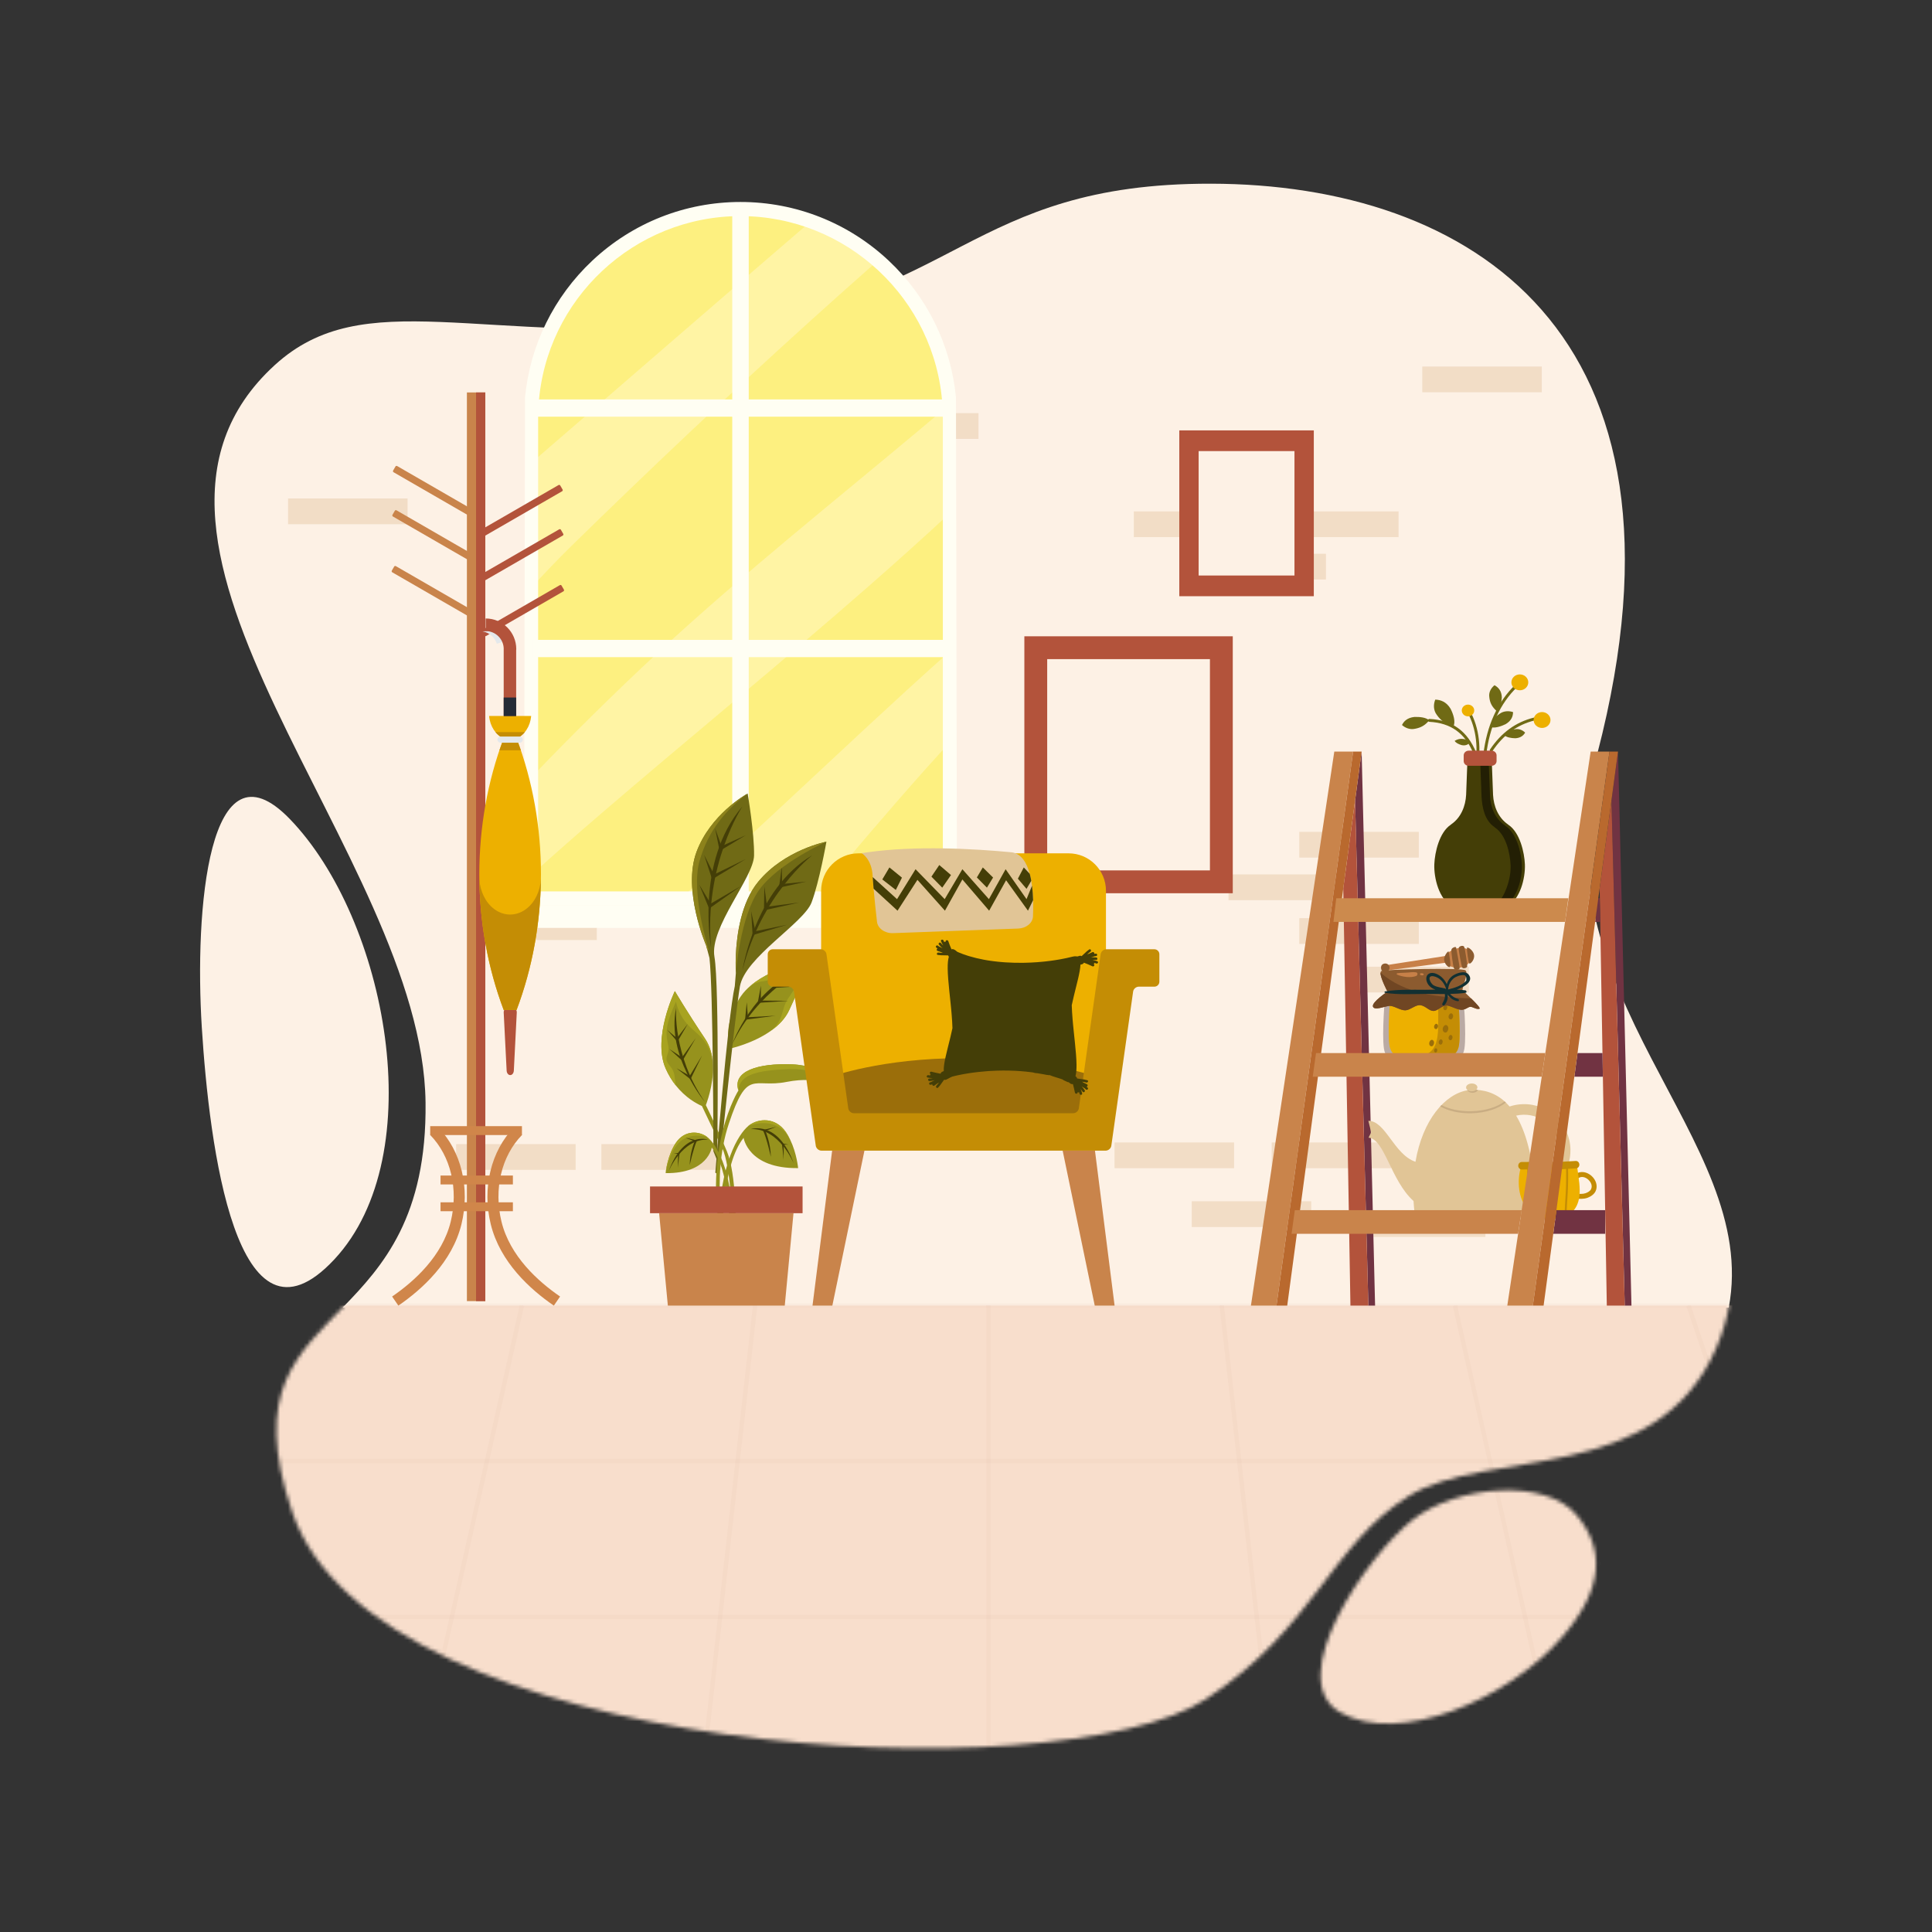 <svg width="500" height="500" viewBox="0 0 500 500" fill="none" xmlns="http://www.w3.org/2000/svg">
<rect x="0" y="0" width="500" height="500" fill="#333333" stroke="none"/>
<g clip-path="url(#clip0_75_1203)">
<path d="M447.396 338.418H88.659C99.141 327.664 110.488 314.84 110.132 285.309C109.357 221.146 20.474 140.758 71.102 94.49C94.261 73.325 124.156 89.401 185.647 83.975C247.137 78.549 250.415 47.427 313.405 47.54C379.83 47.66 441.891 85.408 413.414 194.937C396.918 258.381 455.786 294.27 447.396 338.418Z" fill="#FDF1E5"/>
<path d="M74.956 211.912C100.013 237.749 111.819 298.838 86.494 325.964C61.169 353.09 54.14 296.342 52.229 265.935C50.317 235.527 53.914 190.214 74.956 211.912Z" fill="#FDF1E5"/>
<path opacity="0.41" d="M154.446 236.627H123.522V243.288H154.446V236.627Z" fill="#E0BF99"/>
<path opacity="0.41" d="M348.86 226.303H317.936V232.964H348.86V226.303Z" fill="#E0BF99"/>
<path opacity="0.41" d="M367.177 237.626H336.253V244.287H367.177V237.626Z" fill="#E0BF99"/>
<path opacity="0.41" d="M367.177 215.284H336.253V221.945H367.177V215.284Z" fill="#E0BF99"/>
<path opacity="0.41" d="M361.943 132.344H331.019V139.005H361.943V132.344Z" fill="#E0BF99"/>
<path opacity="0.41" d="M324.359 132.344H293.435V139.005H324.359V132.344Z" fill="#E0BF99"/>
<path opacity="0.41" d="M399.013 94.856H368.089V101.516H399.013V94.856Z" fill="#E0BF99"/>
<path opacity="0.41" d="M343.151 143.318H312.227V149.979H343.151V143.318Z" fill="#E0BF99"/>
<path opacity="0.41" d="M253.234 106.924H222.31V113.585H253.234V106.924Z" fill="#E0BF99"/>
<path opacity="0.41" d="M213.271 106.924H182.347V113.585H213.271V106.924Z" fill="#E0BF99"/>
<path opacity="0.41" d="M175.924 106.924H145V113.585H175.924V106.924Z" fill="#E0BF99"/>
<path opacity="0.41" d="M195.192 119.253H164.268V125.914H195.192V119.253Z" fill="#E0BF99"/>
<path opacity="0.41" d="M105.476 129.009H74.552V135.67H105.476V129.009Z" fill="#E0BF99"/>
<path opacity="0.41" d="M208.844 192.188H177.92V198.849H208.844V192.188Z" fill="#E0BF99"/>
<path opacity="0.41" d="M169.908 212.006H138.984V218.667H169.908V212.006Z" fill="#E0BF99"/>
<path opacity="0.41" d="M148.975 296.097H118.051V302.758H148.975V296.097Z" fill="#E0BF99"/>
<path opacity="0.41" d="M186.559 296.097H155.635V302.758H186.559V296.097Z" fill="#E0BF99"/>
<path opacity="0.41" d="M360.04 295.668H329.116V302.329H360.04V295.668Z" fill="#E0BF99"/>
<path opacity="0.41" d="M319.372 295.668H288.448V302.329H319.372V295.668Z" fill="#E0BF99"/>
<path opacity="0.41" d="M339.345 310.893H308.421V317.554H339.345V310.893Z" fill="#E0BF99"/>
<mask id="mask0_75_1203" style="mask-type:luminance" maskUnits="userSpaceOnUse" x="71" y="337" width="377" height="116">
<path d="M346.854 443.17C331.827 434.555 353.844 402.537 365.531 393.367C377.218 384.197 400.039 382.599 407.944 391.999C415.624 401.131 414.83 411.431 404.318 423.627C390.179 440.032 361.882 451.785 346.854 443.17ZM89.756 337.288C77.045 350.469 64.959 359.891 75.631 391.326C97.342 455.279 274.022 464.632 312.087 439.73C340.157 421.367 344.389 399.711 364.622 387.153C384.855 374.596 428.694 384.677 444.152 348.888C445.854 344.946 446.97 341.088 447.596 337.288H89.756Z" fill="white"/>
</mask>
<g mask="url(#mask0_75_1203)">
<path d="M481.908 337.854H29.744V471.16H481.908V337.854Z" fill="#F8DECC"/>
<path opacity="0.14" d="M437.507 337.668L436.436 338.029L481.399 471.344L482.47 470.983L437.507 337.668Z" fill="#E0BEA4"/>
<path opacity="0.14" d="M377.095 337.746L375.992 337.994L405.984 471.296L407.086 471.048L377.095 337.746Z" fill="#E0BEA4"/>
<path opacity="0.14" d="M316.74 337.782L315.617 337.908L330.602 471.21L331.725 471.084L316.74 337.782Z" fill="#E0BEA4"/>
<path opacity="0.14" d="M256.391 337.854H255.261V471.16H256.391V337.854Z" fill="#E0BEA4"/>
<path opacity="0.14" d="M194.868 337.782L179.883 471.084L181.006 471.21L195.99 337.908L194.868 337.782Z" fill="#E0BEA4"/>
<path opacity="0.14" d="M134.517 337.729L104.539 471.031L105.643 471.279L135.621 337.977L134.517 337.729Z" fill="#E0BEA4"/>
<path opacity="0.14" d="M74.157 337.659L29.194 470.96L30.265 471.321L75.228 338.02L74.157 337.659Z" fill="#E0BEA4"/>
<path opacity="0.14" d="M481.908 337.288H29.744V338.418H481.908V337.288Z" fill="#E0BEA4"/>
<path opacity="0.14" d="M481.908 377.597H29.744V378.727H481.908V377.597Z" fill="#E0BEA4"/>
<path opacity="0.14" d="M481.908 417.906H29.744V419.036H481.908V417.906Z" fill="#E0BEA4"/>
</g>
<path d="M245.716 104.653C243.842 76.419 220.347 54.098 191.639 54.098C162.931 54.098 139.436 76.419 137.562 104.653H137.441V232.527H245.838V104.653H245.716Z" fill="#FFF4A4"/>
<path d="M150.397 108.648C164.913 96.093 179.415 83.522 193.944 70.983C199.254 66.4 204.568 61.821 209.888 57.249C204.185 55.21 198.041 54.098 191.638 54.098C162.93 54.098 139.435 76.419 137.561 104.653H137.44V119.845C141.761 116.115 146.08 112.383 150.397 108.648Z" fill="#FDF080"/>
<path d="M224.441 188.056C231.517 181.495 238.632 174.969 245.837 168.548V132.787C238.893 139.232 231.837 145.559 224.71 151.801C201.935 171.747 178.464 190.878 155.506 210.611C149.423 215.839 143.405 221.139 137.44 226.496V232.527H176.189C192.544 218 208.402 202.928 224.441 188.056Z" fill="#FDF080"/>
<path d="M239.767 198.772C229.89 209.836 220.303 221.153 210.788 232.528H245.837V192.051C243.8 194.279 241.778 196.52 239.767 198.772Z" fill="#FDF080"/>
<path d="M145.475 192.972C156.22 182.094 167.233 171.462 178.638 161.277C190.038 151.097 201.749 141.273 213.515 131.521C224.286 122.593 235.112 113.713 245.781 104.653H245.715C244.73 89.818 237.775 76.617 227.232 67.428C226.397 68.163 225.563 68.898 224.73 69.634C203.715 88.201 183.14 107.265 162.927 126.701C157.894 131.541 152.882 136.402 147.892 141.285C144.315 144.785 140.871 148.439 137.439 152.097V201.266C140.092 198.476 142.769 195.711 145.475 192.972Z" fill="#FDF080"/>
<path d="M247.664 234.354H135.613L135.878 102.826C137.188 89.317 143.329 76.812 153.287 67.457C163.71 57.664 177.331 52.272 191.64 52.272C205.949 52.272 219.569 57.664 229.993 67.457C239.951 76.811 246.092 89.317 247.402 102.826L247.664 234.354ZM139.267 230.699H244.01V106.48H244.006L243.893 104.774C242.075 77.382 219.122 55.925 191.639 55.925C164.156 55.925 141.204 77.382 139.385 104.774L139.268 106.48V230.699H139.267Z" fill="#FFFEF3"/>
<path d="M193.77 54.099H189.507V234.355H193.77V54.099Z" fill="#FFFEF3"/>
<path d="M245.317 103.371H137.44V107.838H245.317V103.371Z" fill="#FFFEF3"/>
<path d="M245.577 165.601H137.7V170.068H245.577V165.601Z" fill="#FFFEF3"/>
<path d="M253.639 234.354H129.639V240.138H253.639V234.354Z" fill="#FFFEF3"/>
<path d="M125.595 101.564H120.834V336.726H125.595V101.564Z" fill="#C9844B"/>
<path d="M125.595 101.564H123.205V336.726H125.595V101.564Z" fill="#B3533B"/>
<path d="M103.096 337.894L101.481 335.538C107.197 331.62 114.469 325.076 116.649 316.149C118.697 307.761 116.658 299.168 111.327 293.724L113.368 291.725C119.384 297.868 121.705 307.486 119.425 316.826C117.03 326.63 109.223 333.694 103.096 337.894Z" fill="#D0864A"/>
<path d="M143.334 337.894C137.207 333.694 129.4 326.63 127.006 316.826C124.726 307.486 127.046 297.868 133.062 291.725L135.103 293.724C129.772 299.168 127.733 307.76 129.781 316.149C131.961 325.076 139.233 331.62 144.949 335.538L143.334 337.894Z" fill="#D0864A"/>
<path d="M132.737 304.229H114.011V306.53H132.737V304.229Z" fill="#D0864A"/>
<path d="M135.078 291.447H111.333V293.748H135.078V291.447Z" fill="#D0864A"/>
<path d="M132.737 311.159H114.011V313.46H132.737V311.159Z" fill="#D0864A"/>
<path d="M122.012 133.851L101.855 122.213C101.703 122.125 101.651 121.932 101.739 121.78L102.348 120.726C102.436 120.574 102.629 120.522 102.781 120.61L122.938 132.248L122.012 133.851Z" fill="#C9844B"/>
<path d="M121.843 145.308L101.686 133.67C101.534 133.582 101.482 133.389 101.57 133.237L102.179 132.183C102.267 132.031 102.46 131.979 102.612 132.067L122.769 143.705L121.843 145.308Z" fill="#C9844B"/>
<path d="M121.673 159.751L101.516 148.113C101.364 148.025 101.312 147.832 101.4 147.68L102.009 146.626C102.097 146.474 102.29 146.422 102.442 146.51L122.599 158.148L121.673 159.751Z" fill="#C9844B"/>
<path d="M125.326 138.77L145.483 127.132C145.635 127.044 145.687 126.851 145.599 126.699L144.99 125.645C144.902 125.493 144.709 125.441 144.557 125.529L124.4 137.167L125.326 138.77Z" fill="#B3533B"/>
<path d="M125.495 150.228L145.652 138.59C145.804 138.502 145.856 138.309 145.768 138.157L145.159 137.103C145.071 136.951 144.878 136.899 144.726 136.987L124.569 148.625L125.495 150.228Z" fill="#B3533B"/>
<path d="M125.665 164.67L145.822 153.032C145.974 152.944 146.026 152.751 145.938 152.599L145.329 151.545C145.241 151.393 145.048 151.341 144.896 151.429L124.739 163.067L125.665 164.67Z" fill="#B3533B"/>
<path fill-rule="evenodd" clip-rule="evenodd" d="M131.287 260.873H132.811C133.324 260.873 133.774 261.394 133.742 262.028L132.98 277.078C132.948 277.712 132.561 278.233 132.049 278.233C131.537 278.233 131.15 277.713 131.118 277.078L130.356 262.028C130.323 261.393 130.775 260.873 131.287 260.873Z" fill="#B3533B"/>
<path fill-rule="evenodd" clip-rule="evenodd" d="M124.883 163.406C126.492 163.367 128.09 162.984 129.562 162.257C129.612 162.305 129.662 162.353 129.711 162.402C130.546 163.235 131.196 164.255 131.595 165.393C130.624 165.91 129.612 166.313 128.576 166.6C128.347 165.877 127.945 165.229 127.42 164.705C126.746 164.034 125.867 163.567 124.883 163.406Z" fill="#E4E8EB"/>
<path fill-rule="evenodd" clip-rule="evenodd" d="M133.609 167.973C133.609 168.07 133.601 168.164 133.584 168.256V223.285C133.584 224.173 132.858 224.899 131.97 224.899C131.082 224.899 130.356 224.172 130.356 223.285V167.976C130.356 167.931 130.358 167.887 130.362 167.842C130.326 166.609 129.809 165.495 128.992 164.681C128.149 163.839 126.982 163.319 125.69 163.319V160.061C127.871 160.061 129.848 160.946 131.283 162.377C132.715 163.808 133.603 165.786 133.609 167.973Z" fill="#B3533B"/>
<path fill-rule="evenodd" clip-rule="evenodd" d="M130.355 261.388C121.946 239.105 121.946 213.347 130.355 191.064C128.292 190.225 126.816 187.968 126.58 185.293H132.024H137.468C137.232 187.968 135.756 190.226 133.693 191.064C142.102 213.347 142.102 239.105 133.693 261.388H130.355Z" fill="#EDB000"/>
<path fill-rule="evenodd" clip-rule="evenodd" d="M130.355 261.388C126.299 250.641 124.2 239.087 124.057 227.503C124.244 230.683 125.661 233.59 127.9 235.262C130.436 237.156 133.609 237.156 136.145 235.262C138.404 233.574 139.827 230.63 139.993 227.417C139.858 239.029 137.759 250.615 133.693 261.388H130.355ZM140 226.228L139.999 226.307L139.996 226.226L140 226.228Z" fill="#C48D05"/>
<path fill-rule="evenodd" clip-rule="evenodd" d="M129.252 194.176C129.602 193.141 129.97 192.112 130.355 191.091C129.531 190.756 128.801 190.194 128.206 189.47H135.843C135.247 190.194 134.517 190.756 133.693 191.091C134.079 192.112 134.446 193.141 134.796 194.176H129.252Z" fill="#C48D05"/>
<path fill-rule="evenodd" clip-rule="evenodd" d="M129.528 190.619H134.52C134.958 190.619 135.316 190.978 135.316 191.414C135.316 191.85 134.957 192.209 134.52 192.209H129.528C129.092 192.209 128.733 191.851 128.733 191.414C128.733 190.976 129.091 190.619 129.528 190.619Z" fill="#E4E8EB"/>
<path d="M133.584 180.517H130.355V185.319H133.584V180.517Z" fill="#242B36"/>
<path d="M210.598 248.274C210.514 248.443 207.623 253.928 204.28 261.335C203.317 263.481 201.643 265.215 199.743 266.605C194.984 270.102 188.801 271.403 188.801 271.403C188.801 271.403 186.805 265.005 191.76 257.797C192.459 256.78 193.337 255.859 194.332 255.026C194.332 255.026 194.336 255.026 194.336 255.022C200.308 250.021 210.414 248.301 210.598 248.274Z" fill="#96921D"/>
<path d="M210.598 248.274C210.514 248.443 207.623 253.928 204.28 261.335C203.317 263.481 201.643 265.215 199.743 266.605C200.63 265.803 201.374 264.882 201.877 263.795C202.506 262.432 202.702 260.92 203.328 259.562C204.099 257.873 205.508 256.48 206.168 254.753C206.767 253.172 206.774 251.26 208.087 250.132C205.853 250.535 203.547 250.969 201.681 252.197C201.067 252.6 200.51 253.084 199.835 253.387C198.956 253.775 197.962 253.825 197.014 254.016C196.066 254.208 195.16 254.557 194.327 255.029C200.308 250.021 210.414 248.301 210.598 248.274Z" fill="#A8A320"/>
<path d="M208.434 250.471C208.434 250.471 195.929 256.558 189.516 270.226C189.515 270.229 194.651 255.403 208.434 250.471Z" fill="#443E07"/>
<path d="M201.383 251.813L200.109 255.682L206.3 255.263L200.907 255.075L201.383 251.813Z" fill="#443E07"/>
<path d="M196.923 255.068L196.098 259.547L204.073 259.009L196.896 258.94L196.923 255.068Z" fill="#443E07"/>
<path d="M193.258 259.387L192.824 263.908L200.73 262.868L193.568 263.255L193.258 259.387Z" fill="#443E07"/>
<path d="M190.402 316.946H189.726C189.726 316.946 189.027 301.402 186.959 297.26C185.42 294.17 182.868 288.785 181.662 286.237C180.296 285.638 177.402 284.091 174.869 280.883C173.917 279.678 173.019 278.239 172.267 276.527C168.79 268.586 174.65 256.496 174.65 256.496C174.65 256.496 177.824 261.908 182.464 268.816C183.508 270.374 184.084 272.132 184.349 273.917C185.094 278.999 183.313 284.33 182.676 286.003C183.793 288.302 186.295 293.53 188.138 298.005C190.586 303.938 190.402 316.946 190.402 316.946Z" fill="#96921D"/>
<path d="M184.349 273.917C183.831 272.082 183.09 270.328 181.839 268.866C180.803 267.657 179.471 266.709 178.354 265.573C176.627 263.811 175.429 261.589 174.946 259.232C173.526 262.349 172.079 265.672 172.643 269.019C172.82 270.067 173.188 271.122 172.965 272.162C172.823 272.83 172.435 273.463 172.485 274.142C172.55 275.09 173.414 275.785 173.924 276.606C174.715 277.873 174.646 279.423 174.872 280.885C173.92 279.68 173.022 278.241 172.27 276.529C168.793 268.588 174.653 256.498 174.653 256.498C174.653 256.498 177.827 261.91 182.467 268.818C183.513 270.37 184.085 272.128 184.349 273.917Z" fill="#A8A320"/>
<path d="M174.984 260.813C174.984 260.813 174.005 273.014 182.426 285.174C182.426 285.174 172.397 273.26 174.984 260.813Z" fill="#443E07"/>
<path d="M172.662 266.521L175.314 269.583L177.993 264.997L175.192 268.681L172.662 266.521Z" fill="#443E07"/>
<path d="M173.23 271.476L176.616 274.565L180.07 268.658L176.497 273.663L173.23 271.476Z" fill="#443E07"/>
<path d="M175.088 276.474L178.7 279.31L181.697 273.169L178.512 278.42L175.088 276.474Z" fill="#443E07"/>
<path d="M195.15 221.415C195.043 227.095 183.578 240.064 184.895 247.606C186.215 255.148 185.609 300.361 185.609 300.361L184.63 297.939C184.63 297.939 184.576 256.088 183.609 247.925L183.037 245.772L182.734 244.647C182.734 244.647 176.566 230.381 180.258 220.475C183.831 210.872 192.901 205.691 193.465 205.376C193.473 205.372 193.484 205.368 193.492 205.361C193.496 205.356 195.257 215.735 195.15 221.415Z" fill="#706A15"/>
<path d="M192.16 208.674C192.16 208.674 182.093 223.75 184.031 245.309C184.031 245.309 179.866 222.951 192.16 208.674Z" fill="#443E07"/>
<path d="M185.075 214.427L186.238 220.226L192.974 216.169L186.737 218.979L185.075 214.427Z" fill="#443E07"/>
<path d="M182.215 221.224L184.299 227.569L192.974 222.341L184.795 226.321L182.215 221.224Z" fill="#443E07"/>
<path d="M180.972 228.97L183.524 235.145L191.78 229.296L183.927 233.863L180.972 228.97Z" fill="#443E07"/>
<path d="M181.045 222.793C178.692 230.98 183.409 245.837 183.409 245.837L183.041 245.764L182.738 244.639C182.738 244.639 176.57 230.373 180.262 220.467C183.835 210.864 192.905 205.683 193.469 205.368C188.107 209.406 183.39 214.618 181.045 222.793Z" fill="#8D821B"/>
<path d="M213.88 217.826C213.88 217.826 212.049 228.189 210.034 233.543C208.023 238.897 192.778 247.763 191.484 255.305C190.194 262.851 185.976 303.995 185.976 303.995L185.124 303.492C185.124 303.492 188.333 263.246 190.163 255.216L190.439 251.846C190.439 251.846 190.316 249.973 190.439 247.183C190.669 241.979 191.786 233.585 196.238 228.184C203.076 219.899 213.88 217.826 213.88 217.826Z" fill="#706A15"/>
<path d="M210.199 221.346C210.199 221.346 196.942 231.594 192.164 251.076C192.164 251.076 195.25 230.235 210.199 221.346Z" fill="#443E07"/>
<path d="M202.327 224.301L201.598 229.732L208.66 228.159L202.404 228.78L202.327 224.301Z" fill="#443E07"/>
<path d="M197.81 229.418L197.714 235.597L206.81 233.57L198.52 234.649L197.81 229.418Z" fill="#443E07"/>
<path d="M194.405 235.843L194.77 242.01L203.69 239.32L195.503 241.005L194.405 235.843Z" fill="#443E07"/>
<path d="M213.88 217.826C213.88 217.826 201.433 223.387 196.478 230.288C191.519 237.193 190.437 251.851 190.437 251.851V247.188C190.667 241.984 191.784 233.59 196.236 228.189C203.076 219.899 213.88 217.826 213.88 217.826Z" fill="#8D821B"/>
<path d="M206.553 302.304C193.607 302.477 192.448 294.474 192.448 294.474C187.013 301.21 187.013 318.082 187.013 318.082H185.915C186.264 301.129 191.096 293.572 193.614 291.438C193.614 291.438 193.614 291.438 193.618 291.434C193.699 291.369 193.775 291.304 193.848 291.25C196.293 289.408 200.691 289.062 203.374 292.981C203.792 293.591 204.161 294.244 204.479 294.9C204.483 294.908 204.487 294.915 204.491 294.927C206.207 298.47 206.553 302.304 206.553 302.304Z" fill="#96921D"/>
<path d="M194.321 292.213C194.321 292.213 201.329 289.757 205.463 301.194C205.463 301.194 201.744 291.906 194.321 292.213Z" fill="#443E07"/>
<path d="M197.433 292.439L200.906 291.621L198.089 292.696C198.089 292.696 199.436 295.717 199.498 299.417C199.502 299.413 198.424 294.527 197.433 292.439Z" fill="#443E07"/>
<path d="M204.039 296.224L202.346 295.886C202.346 295.886 202.764 299.022 202.764 300.177C202.764 300.177 202.929 297.352 202.718 296.208L204.039 296.224Z" fill="#443E07"/>
<path d="M204.484 294.897C200.991 288.307 193.841 291.339 193.622 291.431C193.703 291.366 193.779 291.301 193.852 291.247C196.297 289.405 200.695 289.059 203.378 292.978C203.793 293.588 204.162 294.237 204.484 294.897Z" fill="#A8A320"/>
<path d="M189.727 316.951H188.798C188.798 316.951 188.798 302.673 184.2 296.977C184.2 296.977 183.217 303.747 172.267 303.602C172.267 303.602 172.267 303.59 172.271 303.564C172.317 303.115 172.801 298.847 174.954 295.707C177.222 292.399 180.945 292.686 183.014 294.249C185.079 295.806 189.419 302.139 189.727 316.951Z" fill="#96921D"/>
<path d="M183.24 294.93C183.24 294.93 176.819 292.681 173.034 303.159C173.034 303.159 176.443 294.65 183.24 294.93Z" fill="#443E07"/>
<path d="M180.388 295.139L177.206 294.391L179.785 295.374C179.785 295.374 178.553 298.141 178.495 301.53C178.495 301.53 179.483 297.054 180.388 295.139Z" fill="#443E07"/>
<path d="M174.34 298.604L175.891 298.293C175.891 298.293 175.507 301.164 175.507 302.227C175.507 302.227 175.357 299.64 175.549 298.592L174.34 298.604Z" fill="#443E07"/>
<path d="M183.014 294.247C183.014 294.247 178.969 292.973 176.086 295.375C173.346 297.663 172.359 303.059 172.271 303.562C172.317 303.113 172.801 298.845 174.954 295.705C177.226 292.397 180.949 292.685 183.014 294.247Z" fill="#A8A320"/>
<path d="M218.482 281.601C218.482 281.597 218.478 281.597 218.47 281.593C218.113 281.409 212.057 278.311 203.586 279.996C194.858 281.727 193.453 276.288 188.614 290.827C183.774 305.373 187.885 321.129 187.885 321.129L186.799 321.302C181.729 296.999 191.105 282.207 191.105 282.207C189.478 277.21 196.156 275.099 205.011 275.452C213.722 275.797 218.344 281.424 218.482 281.601Z" fill="#96921D"/>
<path d="M218.482 281.601C218.482 281.597 218.478 281.597 218.47 281.593C218.19 281.336 212.636 276.377 204.35 276.673C195.841 276.976 191.362 278.139 191.101 282.208C189.474 277.211 196.152 275.1 205.006 275.453C213.722 275.797 218.344 281.424 218.482 281.601Z" fill="#A8A320"/>
<path d="M170.582 313.976L172.839 337.894H203.097L205.355 313.976H170.582Z" fill="#C9844B"/>
<path d="M207.707 307.059H168.228V313.975H207.707V307.059Z" fill="#B3533B"/>
<path d="M319.039 164.672H265.102V231.17H319.039V164.672Z" fill="#B3533B"/>
<path d="M313.128 170.583H271.013V225.259H313.128V170.583Z" fill="#FDF1E5"/>
<path d="M340.013 111.384H305.203V154.3H340.013V111.384Z" fill="#B3533B"/>
<path d="M335.008 116.743H310.207V148.941H335.008V116.743Z" fill="#FDF1E5"/>
<path opacity="0.41" d="M380.141 250.187H349.217V256.848H380.141V250.187Z" fill="#E0BF99"/>
<path opacity="0.41" d="M384.423 313.461H353.499V320.122H384.423V313.461Z" fill="#E0BF99"/>
<path d="M378.685 257.211C378.685 257.211 379.575 267.596 378.989 271.404C378.403 275.212 374.414 275.678 368.522 275.678C362.63 275.678 358.751 275.212 358.165 271.404C357.579 267.596 358.469 257.211 358.469 257.211H378.685Z" fill="#BAAAA4"/>
<path d="M377.324 257.211C377.324 257.211 378.094 266.897 377.587 270.448C377.08 273.999 373.628 274.434 368.53 274.434C363.431 274.434 360.075 273.999 359.568 270.448C359.061 266.897 359.831 257.211 359.831 257.211H377.324Z" fill="#EDB000"/>
<path d="M377.587 270.449C378.094 266.898 377.324 257.212 377.324 257.212H372.18C372.216 259.719 372.229 262.226 372.215 264.733C372.206 266.298 372.185 267.884 371.783 269.39C371.581 270.148 371.106 272.182 368.577 273.115C366.906 273.731 365.251 274.125 363.263 274.043C364.683 274.364 366.463 274.436 368.529 274.436C373.628 274.435 377.081 274 377.587 270.449Z" fill="#C48D05"/>
<path d="M375.008 262.649C374.874 262.902 374.829 263.231 374.965 263.512C375.091 263.773 375.426 263.913 375.667 263.77C375.767 263.711 375.843 263.613 375.904 263.51C376.074 263.222 376.143 262.833 375.972 262.545C375.669 262.037 375.223 262.245 375.008 262.649Z" fill="#9B6E0A"/>
<path d="M373.521 265.773C373.355 266.085 373.3 266.491 373.468 266.837C373.624 267.159 374.036 267.331 374.334 267.155C374.458 267.082 374.551 266.962 374.626 266.834C374.836 266.478 374.921 265.999 374.71 265.644C374.337 265.019 373.787 265.274 373.521 265.773Z" fill="#9B6E0A"/>
<path d="M373.633 260.422C373.516 260.641 373.478 260.927 373.596 261.17C373.706 261.396 373.995 261.518 374.205 261.394C374.292 261.343 374.357 261.258 374.41 261.169C374.558 260.919 374.617 260.582 374.469 260.332C374.206 259.891 373.82 260.071 373.633 260.422Z" fill="#9B6E0A"/>
<path d="M374.992 268.188C374.875 268.407 374.837 268.693 374.955 268.936C375.065 269.162 375.355 269.284 375.564 269.16C375.651 269.109 375.716 269.024 375.769 268.935C375.917 268.685 375.976 268.348 375.828 268.098C375.565 267.657 375.179 267.837 374.992 268.188Z" fill="#9B6E0A"/>
<path d="M370.008 269.536C369.865 269.804 369.818 270.154 369.962 270.452C370.096 270.729 370.451 270.878 370.707 270.726C370.813 270.663 370.893 270.559 370.958 270.45C371.139 270.144 371.212 269.731 371.03 269.425C370.71 268.886 370.237 269.107 370.008 269.536Z" fill="#9B6E0A"/>
<path d="M372.445 269.329C372.328 269.548 372.29 269.834 372.408 270.077C372.518 270.303 372.808 270.425 373.017 270.301C373.104 270.25 373.169 270.165 373.222 270.076C373.37 269.826 373.429 269.489 373.281 269.239C373.018 268.799 372.632 268.978 372.445 269.329Z" fill="#9B6E0A"/>
<path d="M371.247 265.309C371.13 265.528 371.092 265.814 371.21 266.057C371.32 266.283 371.609 266.405 371.819 266.281C371.906 266.23 371.971 266.145 372.024 266.056C372.172 265.806 372.231 265.469 372.083 265.219C371.82 264.778 371.433 264.958 371.247 265.309Z" fill="#9B6E0A"/>
<path d="M371.225 271.573C371.131 271.751 371.099 271.982 371.195 272.179C371.284 272.362 371.519 272.461 371.688 272.36C371.758 272.318 371.811 272.25 371.854 272.177C371.974 271.974 372.022 271.701 371.902 271.499C371.69 271.143 371.376 271.288 371.225 271.573Z" fill="#9B6E0A"/>
<path d="M359.09 256.626C359.09 256.626 354.988 259.333 355.316 260.482C355.644 261.631 358.434 260.4 359.582 260.318C360.731 260.236 362.454 261.549 363.766 261.467C365.079 261.385 366.391 259.908 367.704 260.154C369.017 260.4 369.837 261.631 370.986 261.631C372.135 261.631 373.283 260.072 374.514 260.236C375.745 260.4 377.386 261.549 378.616 261.303C379.847 261.057 380.093 260.318 380.995 260.647C381.897 260.976 382.226 261.221 382.882 261.057C383.538 260.893 378.862 256.627 378.534 256.298C378.206 255.97 380.175 251.868 379.272 251.129C378.37 250.391 358.597 250.883 357.53 251.293C356.464 251.703 359.09 256.626 359.09 256.626Z" fill="#8C5B2F"/>
<path d="M380.73 258.395C376.542 258.235 372.335 258.015 368.255 257.067C364.249 256.136 360.334 254.448 357.284 251.709C357.151 252.991 359.089 256.626 359.089 256.626C359.089 256.626 354.987 259.333 355.315 260.482C355.643 261.631 358.433 260.4 359.581 260.318C360.73 260.236 362.453 261.549 363.765 261.467C365.078 261.385 366.39 259.908 367.703 260.154C369.016 260.4 369.836 261.631 370.985 261.631C372.134 261.631 373.282 260.072 374.513 260.236C375.744 260.4 377.385 261.549 378.615 261.303C379.846 261.057 380.092 260.318 380.994 260.647C381.896 260.976 382.225 261.221 382.881 261.057C383.244 260.966 381.987 259.631 380.73 258.395Z" fill="#704623"/>
<path d="M380.016 252.15C379.121 251.12 377.152 251.799 376.21 252.352C375.314 252.878 374.722 253.742 374.414 254.703C374.132 254.046 373.703 253.457 373.15 252.94C372.377 252.218 370.848 251.389 369.803 252.001C368.752 252.617 369.08 254.039 369.658 254.845C370.098 255.457 370.759 255.865 371.488 256.116C370.6 256.137 369.718 256.155 368.847 256.154C365.428 256.15 361.812 256.01 358.433 256.581C358.256 256.611 358.254 256.912 358.433 256.939C361.83 257.465 365.419 257.243 368.847 257.227C370.508 257.219 372.215 257.262 373.92 257.255C373.956 257.545 373.971 257.835 373.922 258.149C373.834 258.713 373.558 259.215 373.288 259.709C373.107 260.041 373.537 260.381 373.811 260.113C374.463 259.476 374.793 258.363 374.664 257.382C375.27 258.312 376.175 258.973 377.299 259.107C377.63 259.147 377.66 258.648 377.374 258.553C376.566 258.285 375.818 257.87 375.265 257.232C376.627 257.2 377.979 257.122 379.298 256.936C379.697 256.88 379.54 256.336 379.211 256.294C378.485 256.202 377.749 256.143 377.008 256.108C379.147 255.354 381.505 253.863 380.016 252.15ZM374.17 256.065H374.167C374.156 255.948 374.085 255.839 373.937 255.802C372.958 255.558 371.974 255.51 371.069 255.018C370.099 254.491 369.155 252.265 371.075 252.671C372.618 252.997 373.713 254.287 374.193 255.729C374.182 255.842 374.175 255.954 374.17 256.065ZM379.466 253.785C378.382 255.093 376.4 255.68 374.792 256.064C374.787 256.064 374.781 256.064 374.776 256.064C374.852 254.981 375.273 254.082 376.068 253.321C376.448 252.957 376.956 252.734 377.44 252.554C377.746 252.453 378.06 252.393 378.382 252.372C379.248 252.219 379.609 252.69 379.466 253.785Z" fill="#123032"/>
<path d="M366.489 251.647C365.718 251.516 364.962 251.643 364.187 251.71C363.325 251.784 362.46 251.735 361.604 251.874C361.445 251.9 361.41 252.16 361.558 252.225C362.904 252.821 365.1 253.134 366.489 252.586C366.884 252.431 367.017 251.737 366.489 251.647Z" fill="#C78048"/>
<path d="M368.335 251.969C368.232 251.919 368.149 251.886 368.034 251.878C367.933 251.87 367.828 251.877 367.726 251.877C367.462 251.876 367.398 252.284 367.663 252.343C367.763 252.365 367.862 252.387 367.962 252.409C368.076 252.434 368.169 252.418 368.28 252.392C368.466 252.347 368.515 252.056 368.335 251.969Z" fill="#C78048"/>
<path d="M359.204 251.115L374.165 249.155L374.904 249.876C374.904 249.876 376.352 250.737 378.289 250.348C380.226 249.958 381.168 247.912 380.837 247.135C380.506 246.358 379.732 244.822 377.187 245.414C374.642 246.006 374.218 247.381 374.218 247.381L358.812 249.775L359.204 251.115Z" fill="#C78048"/>
<path d="M376.285 250.612C376.607 251.221 377.753 250.986 377.759 250.547C377.765 250.108 376.921 245.512 376.836 245.2C376.75 244.888 375.723 245.273 375.625 245.761C375.527 246.249 376.071 250.209 376.285 250.612Z" fill="#8C5B2F"/>
<path d="M378.463 250.453C378.681 250.73 379.658 250.535 379.711 250.11C379.764 249.685 379.149 245.445 378.919 245.011C378.689 244.577 377.628 244.821 377.529 245.31C377.43 245.799 378.22 250.144 378.463 250.453Z" fill="#8C5B2F"/>
<path d="M380.322 249.39C380.039 249.384 379.564 245.782 379.648 245.34C379.732 244.898 381.246 245.884 381.477 247.072C381.708 248.26 380.683 249.397 380.322 249.39Z" fill="#8C5B2F"/>
<path d="M375.271 250.196C375.572 249.742 374.968 246.546 374.898 246.265C374.829 245.984 373.573 247.363 373.757 248.536C373.941 249.709 375.028 250.563 375.271 250.196Z" fill="#8C5B2F"/>
<path d="M359.453 251.062C359.64 250.717 359.762 250.145 359.247 249.623C358.733 249.101 357.277 249.276 357.417 250.591C357.557 251.906 358.971 251.952 359.453 251.062Z" fill="#8C5B2F"/>
<path d="M384.26 195.689C384.245 195.689 384.23 195.688 384.215 195.686C384.009 195.662 383.862 195.475 383.886 195.268C384.787 187.739 387.564 181.669 392.139 177.227C392.288 177.083 392.526 177.086 392.67 177.235C392.815 177.384 392.811 177.622 392.662 177.766C388.214 182.084 385.513 188.003 384.632 195.357C384.61 195.549 384.448 195.689 384.26 195.689Z" fill="#706A15"/>
<path d="M385.921 194.562C385.849 194.562 385.776 194.541 385.712 194.498C385.54 194.382 385.494 194.149 385.61 193.977C388.549 189.601 392.251 186.902 396.926 185.726C397.128 185.679 397.332 185.798 397.382 185.999C397.433 186.2 397.31 186.405 397.109 186.456C392.622 187.584 389.065 190.182 386.233 194.396C386.16 194.504 386.042 194.562 385.921 194.562Z" fill="#706A15"/>
<path d="M381.674 195.254C381.526 195.254 381.385 195.166 381.326 195.02C379.195 189.773 375.462 187.088 369.914 186.811C369.707 186.801 369.547 186.625 369.557 186.417C369.568 186.21 369.748 186.03 369.951 186.061C375.821 186.353 379.77 189.191 382.022 194.737C382.1 194.929 382.007 195.149 381.815 195.227C381.769 195.245 381.721 195.254 381.674 195.254Z" fill="#706A15"/>
<path fill-rule="evenodd" clip-rule="evenodd" d="M376.194 187.925C374.172 187.384 372.962 186.587 371.864 185.038C370.887 183.768 370.977 182.211 371.443 181.061C372.849 181.106 374.322 181.625 375.412 183.429C376.156 184.918 376.698 186.662 376.194 187.925Z" fill="#706A15"/>
<path fill-rule="evenodd" clip-rule="evenodd" d="M369.894 186.421C368.811 187.699 367.782 188.315 366.18 188.609C364.842 188.902 363.609 188.338 362.835 187.632C363.316 186.647 364.211 185.753 366.015 185.55C367.451 185.496 369.037 185.662 369.894 186.421Z" fill="#706A15"/>
<path fill-rule="evenodd" clip-rule="evenodd" d="M387.372 184.06C386.124 182.925 385.575 181.903 385.425 180.369C385.245 179.084 385.959 177.986 386.778 177.332C387.77 177.881 388.627 178.798 388.672 180.512C388.59 181.865 388.259 183.331 387.372 184.06Z" fill="#706A15"/>
<path fill-rule="evenodd" clip-rule="evenodd" d="M385.703 188.165C386.116 186.579 386.778 185.617 388.101 184.722C389.191 183.925 390.559 183.955 391.574 184.286C391.574 185.376 391.161 186.534 389.62 187.428C388.334 188.045 386.823 188.518 385.703 188.165Z" fill="#706A15"/>
<path fill-rule="evenodd" clip-rule="evenodd" d="M389.251 190.226C390.138 189.294 390.95 188.873 392.19 188.715C393.227 188.55 394.137 189.031 394.701 189.602C394.28 190.331 393.558 190.978 392.168 191.06C391.071 191.037 389.868 190.842 389.251 190.226Z" fill="#706A15"/>
<path fill-rule="evenodd" clip-rule="evenodd" d="M396.724 186.173C397.348 185.519 397.919 185.218 398.791 185.113C399.52 184.993 400.159 185.331 400.558 185.737C400.265 186.248 399.754 186.699 398.776 186.759C398.002 186.744 397.152 186.609 396.724 186.173Z" fill="#706A15"/>
<path fill-rule="evenodd" clip-rule="evenodd" d="M376.464 191.728C377.261 191.269 377.9 191.134 378.764 191.254C379.501 191.337 380.019 191.833 380.275 192.321C379.839 192.734 379.215 193.035 378.268 192.832C377.524 192.615 376.75 192.262 376.464 191.728Z" fill="#706A15"/>
<path fill-rule="evenodd" clip-rule="evenodd" d="M391.785 175.137C392.642 174.333 394.025 174.333 394.875 175.137C395.732 175.941 395.732 177.242 394.875 178.046C394.026 178.843 392.642 178.843 391.785 178.046C390.935 177.242 390.935 175.942 391.785 175.137Z" fill="#EDB000"/>
<path d="M381.907 200.17C381.883 200.17 381.858 200.168 381.833 200.163C381.629 200.123 381.497 199.924 381.538 199.721C382.712 193.83 382.118 188.65 379.772 184.323C379.673 184.14 379.741 183.913 379.923 183.814C380.105 183.715 380.334 183.783 380.432 183.965C382.864 188.45 383.483 193.801 382.274 199.868C382.24 200.046 382.083 200.17 381.907 200.17Z" fill="#706A15"/>
<path fill-rule="evenodd" clip-rule="evenodd" d="M381.343 183.158C380.922 182.421 379.945 182.136 379.163 182.527C378.374 182.918 378.073 183.843 378.494 184.579C378.907 185.323 379.885 185.601 380.674 185.21C381.456 184.82 381.757 183.902 381.343 183.158Z" fill="#EDB000"/>
<path fill-rule="evenodd" clip-rule="evenodd" d="M390.033 234.524L375.81 234.494C372.442 232.84 371.052 227.202 371.202 223.654C371.322 220.617 372.487 215.415 375.449 213.445L375.577 213.332C378.133 211.58 379.291 208.566 379.433 205.694L379.741 197.508L386.093 197.538L386.401 205.724C386.551 208.596 387.709 211.603 390.265 213.362L390.393 213.475C393.355 215.445 394.52 220.647 394.64 223.684C394.792 227.232 393.401 232.87 390.033 234.524Z" fill="#443E07"/>
<path fill-rule="evenodd" clip-rule="evenodd" d="M389.244 234.479L386.771 234.517C389.552 232.412 391.078 227.24 390.943 223.978C390.815 220.918 389.823 216.122 386.869 214.145L386.741 214.032C384.178 212.258 383.561 208.898 383.418 206.011L383.117 197.998L385.312 198.006L385.62 206.08C385.763 208.914 386.921 211.883 389.476 213.612L389.604 213.725C392.566 215.664 393.731 220.799 393.851 223.791C394.002 227.285 392.612 232.84 389.244 234.479Z" fill="#231F04"/>
<path fill-rule="evenodd" clip-rule="evenodd" d="M378.802 195.488V196.969C378.802 197.646 379.381 198.187 380.095 198.187H386.019C386.726 198.187 387.312 197.646 387.312 196.969V195.488C387.312 194.819 386.726 194.27 386.019 194.27H380.095C379.381 194.27 378.802 194.819 378.802 195.488Z" fill="#B3533B"/>
<path fill-rule="evenodd" clip-rule="evenodd" d="M397.536 184.887C398.393 184.083 399.776 184.083 400.626 184.887C401.483 185.684 401.483 186.992 400.626 187.789C399.777 188.593 398.393 188.593 397.536 187.789C396.686 186.992 396.686 185.684 397.536 184.887Z" fill="#EDB000"/>
<path d="M352.391 194.507L355.871 337.893H354.131L350.69 207.172L352.391 194.507Z" fill="#713342"/>
<path d="M354.131 337.893H349.491L347.638 229.897L350.69 207.172L354.131 337.893Z" fill="#B3533B"/>
<path fill-rule="evenodd" clip-rule="evenodd" d="M382.013 282.052C385.164 282.195 388.166 283.438 390.677 286.358C391.77 285.996 392.939 285.784 394.151 285.755C400.768 285.594 406.262 290.826 406.428 297.437C406.568 303.15 402.683 308.029 397.359 309.36C397.432 310.577 397.49 311.845 397.526 313.162C391.589 317.998 372.876 316.961 366.094 313.938C365.97 312.876 365.88 311.836 365.82 310.82L365.821 310.825C359.921 305.54 358.32 294.678 354.177 294.432C354.4 293.969 354.628 293.505 354.857 293.047C354.613 292.052 354.374 291.062 354.13 290.067C358.616 290.054 360.722 298.762 366.323 300.671C368.158 289.834 373.999 283.085 379.849 282.15C379.588 281.973 379.427 281.73 379.421 281.454C379.404 280.896 380.052 280.426 380.86 280.406C381.668 280.386 382.332 280.825 382.349 281.383C382.353 281.634 382.226 281.867 382.013 282.052ZM392.371 288.724C394.685 292.563 396.402 298.311 397.151 306.581C401.021 305.398 403.798 301.753 403.691 297.507C403.563 292.4 399.323 288.365 394.221 288.492C393.583 288.508 392.963 288.585 392.371 288.724Z" fill="#E1C596"/>
<path fill-rule="evenodd" clip-rule="evenodd" d="M382.013 282.052C382.174 282.06 382.34 282.067 382.502 282.085C382.32 282.49 381.78 282.793 381.132 282.81C380.494 282.826 379.946 282.56 379.735 282.168C379.777 282.163 379.814 282.159 379.855 282.149C380.122 282.336 380.497 282.442 380.911 282.431C381.353 282.422 381.751 282.274 382.013 282.052Z" fill="#C9AD83"/>
<path fill-rule="evenodd" clip-rule="evenodd" d="M389.394 285.048C389.496 285.143 389.603 285.237 389.705 285.337C387.785 286.926 384.55 288.019 380.856 288.109C377.646 288.186 374.745 287.496 372.728 286.336C372.837 286.222 372.941 286.109 373.051 285.994C375.045 287.045 377.803 287.661 380.843 287.588C384.351 287.503 387.449 286.512 389.394 285.048Z" fill="#C9AD83"/>
<path fill-rule="evenodd" clip-rule="evenodd" d="M408.498 304.896C409.317 304.33 410.318 304.649 411.021 305.272C411.73 305.9 412.184 306.871 411.773 307.736C411.514 308.281 410.893 308.605 410.343 308.799C409.639 309.049 408.816 308.979 408.081 308.936C407.727 308.915 407.423 309.186 407.403 309.54C407.382 309.894 407.653 310.199 408.007 310.219C408.908 310.272 409.912 310.317 410.774 310.011C411.626 309.709 412.532 309.133 412.934 308.288C413.591 306.905 413.008 305.313 411.876 304.31C410.738 303.301 409.096 302.922 407.769 303.839C407.477 304.041 407.404 304.441 407.606 304.733C407.808 305.025 408.206 305.097 408.498 304.896Z" fill="#C48D05"/>
<path fill-rule="evenodd" clip-rule="evenodd" d="M408.477 310.903C408.062 312.353 407.243 313.629 405.776 314.468C404.824 315.013 403.762 315.253 402.683 315.391C401.668 315.521 400.704 315.579 399.701 315.354C398.114 314.998 396.402 314.113 395.321 312.889C392.917 310.167 392.604 305.673 393.544 302.282C397.149 301.969 400.816 301.982 404.433 301.98C405.333 301.98 406.23 301.938 407.13 301.923C407.271 301.921 407.91 301.819 408.016 301.921C408.233 302.131 408.268 302.61 408.295 302.887C408.339 303.337 408.404 303.784 408.473 304.23C408.897 306.953 408.984 309.134 408.477 310.903Z" fill="#EDB000"/>
<path fill-rule="evenodd" clip-rule="evenodd" d="M402.458 301.982C402.406 304.669 402.428 307.362 402.432 310.045C402.435 311.836 402.344 313.634 402.388 315.426C402.216 315.445 402.045 315.462 401.875 315.475C401.829 313.666 401.92 311.852 401.917 310.046C401.913 307.364 401.891 304.671 401.943 301.984C402.115 301.983 402.287 301.982 402.458 301.982ZM399.137 302.011C399.197 304.29 399.175 306.577 399.048 308.842C398.931 310.907 398.762 313 398.75 315.081C398.579 315.021 398.408 314.956 398.238 314.886C398.259 312.86 398.422 310.823 398.535 308.813C398.662 306.561 398.684 304.288 398.624 302.022C398.794 302.018 398.965 302.015 399.137 302.011ZM405.806 301.957C405.868 304.255 405.847 306.56 405.718 308.843C405.61 310.766 405.455 312.714 405.425 314.653C405.255 314.735 405.083 314.809 404.908 314.875C404.93 312.853 405.092 310.82 405.205 308.814C405.333 306.545 405.354 304.254 405.292 301.97C405.464 301.966 405.635 301.961 405.806 301.957ZM395.784 302.127C395.735 304.766 395.757 307.411 395.761 310.045C395.763 311.126 395.73 312.209 395.714 313.293C395.576 313.163 395.445 313.028 395.322 312.889C395.284 312.846 395.247 312.803 395.21 312.759C395.227 311.854 395.249 310.949 395.247 310.046C395.243 307.421 395.222 304.786 395.27 302.156C395.441 302.146 395.612 302.136 395.784 302.127Z" fill="#C48D05"/>
<path fill-rule="evenodd" clip-rule="evenodd" d="M393.83 302.654C396.151 302.588 398.483 302.737 400.805 302.7C403.178 302.662 405.538 302.541 407.906 302.375C408.395 302.341 408.767 301.882 408.735 301.351C408.703 300.82 408.281 300.417 407.792 300.451C405.453 300.615 403.122 300.734 400.778 300.772C398.449 300.809 396.112 300.66 393.783 300.726C393.293 300.74 392.906 301.183 392.918 301.715C392.932 302.247 393.341 302.668 393.83 302.654Z" fill="#C48D05"/>
<path d="M323.737 337.893H330.35L350.187 194.507H345.315L323.737 337.893Z" fill="#C9844B"/>
<path d="M350.187 194.507H352.391L333.134 337.893H330.35L350.187 194.507Z" fill="#B9692E"/>
<path d="M418.741 194.507L422.221 337.893H420.481L417.04 207.172L418.741 194.507Z" fill="#713342"/>
<path d="M420.481 337.893H415.841L413.988 229.897L417.04 207.172L420.481 337.893Z" fill="#B3533B"/>
<path d="M402.802 313.183H415.417V319.304H401.98L402.802 313.183Z" fill="#713342"/>
<path d="M408.262 272.533H414.719L414.824 278.653H407.44L408.262 272.533Z" fill="#713342"/>
<path d="M413.472 232.462H413.988L414.137 238.582H412.821L413.472 232.462Z" fill="#713342"/>
<path d="M335.101 313.183H393.805L392.884 319.304H334.254L335.101 313.183Z" fill="#C9844B"/>
<path d="M340.583 272.533H399.922L399.001 278.653H339.737L340.583 272.533Z" fill="#C9844B"/>
<path d="M345.826 232.462H405.885L405.038 238.582H345.092L345.826 232.462Z" fill="#CC8A4D"/>
<path d="M390.087 337.893H396.699L416.537 194.507H411.664L390.087 337.893Z" fill="#C9844B"/>
<path d="M416.537 194.507H418.741L399.483 337.893H396.699L416.537 194.507Z" fill="#B9692E"/>
<path d="M212.509 291.133V230.522C212.509 225.176 216.843 220.842 222.189 220.842H276.543C281.889 220.842 286.223 225.176 286.223 230.522V291.133H212.509Z" fill="#EDB000"/>
<path d="M223.718 297.785H215.357L210.276 337.894H215.41L223.718 297.785Z" fill="#C9844B"/>
<path d="M275.014 297.785H283.375L288.456 337.894H283.321L275.014 297.785Z" fill="#C9844B"/>
<path d="M283.665 278.676C283.665 278.676 270.803 273.836 249.366 273.836C227.929 273.836 215.067 278.676 215.067 278.676V292.643H283.665V278.676Z" fill="#9B6E0A"/>
<path d="M298.754 245.669H286.314C285.604 245.669 284.942 246.244 284.843 246.947L279.205 286.826C279.106 287.529 278.444 288.104 277.734 288.104H220.999C220.289 288.104 219.627 287.529 219.528 286.826L213.89 246.947C213.791 246.244 213.129 245.669 212.419 245.669H199.978C199.268 245.669 198.688 246.25 198.688 246.96V254.058C198.688 254.768 199.269 255.349 199.978 255.349H204.011C204.721 255.349 205.383 255.924 205.482 256.627L211.12 296.506C211.219 297.209 211.881 297.784 212.591 297.784H286.14C286.85 297.784 287.512 297.209 287.611 296.506L293.249 256.627C293.348 255.924 294.01 255.349 294.72 255.349H298.753C299.463 255.349 300.044 254.768 300.044 254.058V246.96C300.045 246.25 299.464 245.669 298.754 245.669Z" fill="#C48D05"/>
<path d="M278.603 275.554C278.615 276.759 278.54 277.784 278.329 278.547C278.329 278.548 278.328 278.55 278.328 278.551C278.036 279.611 277.477 280.188 276.523 280.043C276.519 280.043 276.515 280.084 276.512 280.084H276.511C276.316 280.076 276.106 279.937 275.877 279.841C275.726 279.776 275.574 279.691 275.42 279.629C275.319 279.588 275.217 279.529 275.116 279.49C275.115 279.489 275.118 279.41 275.117 279.41C273.983 278.972 272.779 278.73 271.541 278.197C271.534 278.197 271.524 278.271 271.517 278.269C271.336 278.259 271.154 278.222 270.972 278.18C270.97 278.18 270.967 278.197 270.964 278.197C270.426 278.07 269.879 278.002 269.326 277.898C268.842 277.806 268.352 277.711 267.856 277.692C267.855 277.692 267.855 277.692 267.854 277.692C267.756 277.688 267.658 277.628 267.56 277.613C267.498 277.604 267.438 277.555 267.375 277.552H267.374C267.191 277.545 267.01 277.505 266.826 277.482C265.976 277.372 265.116 277.284 264.25 277.219C263.761 277.181 263.271 277.151 262.779 277.127C262.656 277.12 262.534 277.115 262.41 277.11C260.449 277.024 258.475 277.042 256.541 277.149C256.42 277.156 256.3 277.162 256.18 277.17C255.952 277.184 255.724 277.2 255.497 277.216C254.705 277.273 253.924 277.346 253.153 277.432C252.751 277.476 252.351 277.525 251.957 277.578C251.805 277.598 251.653 277.619 251.501 277.642C251.382 277.657 251.264 277.674 251.146 277.692C250.997 277.713 250.849 277.736 250.701 277.759C249.745 277.907 248.815 278.077 247.922 278.268C247.381 278.382 246.855 278.504 246.342 278.634C246.341 278.634 246.34 278.635 246.338 278.635C246.313 278.64 246.289 278.645 246.265 278.652C246.101 278.693 245.95 278.721 245.81 278.736C244.768 278.851 244.324 278.268 244.249 277.198C244.119 275.358 245.08 272.079 245.961 268.424C246.144 267.663 246.324 266.886 246.49 266.101C246.491 266.093 246.493 266.086 246.494 266.079C246.477 265.496 246.449 264.9 246.412 264.296C246.375 263.684 246.328 263.064 246.276 262.44C246.244 262.054 246.209 261.666 246.174 261.278C246.12 260.699 246.061 260.119 246.003 259.541C245.782 257.399 245.542 255.295 245.397 253.413C245.32 252.431 245.27 251.511 245.261 250.677C245.247 249.414 245.331 248.35 245.566 247.579C245.905 246.462 246.562 245.955 247.708 246.334C247.796 246.363 247.889 246.397 247.984 246.438C248.78 246.775 249.61 247.077 250.472 247.348C250.587 247.384 250.704 247.42 250.822 247.455C252.013 247.814 253.256 248.112 254.536 248.354C254.711 248.388 254.889 248.419 255.066 248.45C255.209 248.476 255.353 248.5 255.497 248.524C255.765 248.568 256.033 248.61 256.302 248.649C256.546 248.684 256.792 248.717 257.038 248.749C257.888 248.859 258.748 248.947 259.614 249.013C259.734 249.022 259.853 249.031 259.973 249.039C260.087 249.047 260.2 249.054 260.314 249.062C261.776 249.157 263.252 249.192 264.717 249.173C264.879 249.171 265.042 249.169 265.204 249.164C266.267 249.143 267.324 249.094 268.366 249.017C268.828 248.984 269.286 248.945 269.74 248.901L270.178 248.858C270.356 248.84 270.534 248.821 270.71 248.801C271.113 248.757 271.512 248.708 271.906 248.655C272.329 248.599 272.748 248.538 273.162 248.473C273.469 248.425 273.773 248.376 274.074 248.323L274.523 248.243C275.005 248.156 275.478 248.062 275.941 247.963C276.509 247.843 277.061 247.714 277.598 247.578C277.762 247.537 277.913 247.509 278.053 247.494C278.339 247.462 278.579 247.484 278.781 247.554C278.781 247.554 278.781 247.555 278.782 247.554C279.44 247.782 279.664 248.53 279.621 249.643C279.547 251.55 278.692 254.528 277.901 257.806C277.718 258.567 277.538 259.344 277.372 260.129C277.371 260.137 277.369 260.144 277.368 260.151C277.385 260.734 277.412 261.33 277.45 261.934C277.487 262.546 277.534 263.166 277.586 263.79C277.618 264.177 277.653 264.565 277.688 264.952C277.742 265.531 277.801 266.111 277.859 266.689C278.08 268.831 278.32 270.935 278.465 272.817C278.544 273.8 278.595 274.72 278.603 275.554Z" fill="#443E07"/>
<path d="M283.046 249.519C283.031 249.512 283.016 249.505 283.002 249.498C283.15 249.461 283.243 249.324 283.25 249.186C283.389 249.231 283.527 249.281 283.661 249.341C284.056 249.518 284.404 248.965 284.006 248.787C283.593 248.602 283.166 248.482 282.728 248.396C283.039 248.386 283.353 248.394 283.67 248.426C284.108 248.47 284.113 247.826 283.68 247.782C283.219 247.735 282.763 247.737 282.31 247.771C282.437 247.74 282.565 247.709 282.692 247.675C282.995 247.594 283.29 247.44 283.611 247.443C284.051 247.447 284.06 246.803 283.621 246.799C283.469 246.798 283.322 246.82 283.178 246.853C283.305 246.616 283.017 246.263 282.698 246.424C282.265 246.642 281.817 246.829 281.364 247.003C281.63 246.746 281.903 246.496 282.214 246.284C282.566 246.045 282.229 245.483 281.873 245.725C281.411 246.039 281.016 246.412 280.621 246.798C280.429 246.986 280.233 247.17 280.029 247.347C279.991 247.38 279.95 247.414 279.909 247.449C279.906 247.448 279.905 247.446 279.902 247.444C279.701 247.329 279.522 247.324 279.302 247.395C279.054 247.475 278.812 247.55 278.558 247.616C278.102 247.735 277.682 247.924 277.224 248.035C277.101 248.065 277.028 248.139 276.997 248.226C276.435 248.579 276.885 249.524 277.389 249.805C277.606 249.926 277.843 249.843 278.07 249.803C278.231 249.774 278.396 249.759 278.559 249.739C278.694 249.722 278.863 249.662 278.997 249.67C279.393 249.692 279.81 249.645 280.172 249.49C280.345 249.416 280.456 249.288 280.512 249.138C281.252 249.43 281.99 249.726 282.705 250.07C283.091 250.261 283.439 249.708 283.046 249.519Z" fill="#443E07"/>
<path d="M244.75 243.706C244.755 243.721 244.76 243.736 244.765 243.75C244.633 243.676 244.464 243.709 244.355 243.799C244.291 243.674 244.233 243.546 244.184 243.414C244.04 243.024 243.378 243.174 243.523 243.566C243.674 243.974 243.882 244.346 244.125 244.701C243.899 244.498 243.685 244.28 243.486 244.044C243.212 243.717 242.721 244.163 242.992 244.486C243.281 244.83 243.603 245.136 243.946 245.419C243.833 245.355 243.72 245.29 243.605 245.228C243.331 245.08 243.007 244.988 242.783 244.769C242.477 244.469 241.984 244.911 242.289 245.211C242.395 245.314 242.515 245.398 242.641 245.472C242.372 245.552 242.307 245.991 242.653 246.095C243.122 246.236 243.578 246.408 244.029 246.593C243.647 246.592 243.266 246.582 242.888 246.519C242.46 246.448 242.271 247.066 242.705 247.138C243.267 247.231 243.827 247.239 244.396 247.236C244.673 247.235 244.95 247.239 245.227 247.254C245.278 247.257 245.333 247.26 245.389 247.264C245.39 247.267 245.39 247.269 245.39 247.272C245.444 247.488 245.566 247.612 245.775 247.711C246.01 247.822 246.236 247.934 246.465 248.059C246.875 248.284 247.313 248.436 247.719 248.668C247.828 248.73 247.935 248.728 248.023 248.689C248.685 248.823 249.083 247.861 248.943 247.325C248.882 247.094 248.653 246.991 248.463 246.866C248.328 246.777 248.201 246.677 248.071 246.581C247.963 246.501 247.799 246.429 247.711 246.333C247.449 246.05 247.121 245.801 246.75 245.665C246.572 245.6 246.398 245.614 246.245 245.681C245.946 244.978 245.652 244.274 245.41 243.551C245.279 243.159 244.617 243.309 244.75 243.706Z" fill="#443E07"/>
<path d="M240.854 277.967C240.87 277.971 240.886 277.975 240.902 277.979C240.765 278.043 240.702 278.194 240.722 278.33C240.576 278.311 240.431 278.287 240.288 278.253C239.865 278.152 239.636 278.757 240.063 278.859C240.506 278.965 240.949 279.006 241.396 279.01C241.093 279.076 240.784 279.125 240.466 279.152C240.028 279.189 240.155 279.822 240.588 279.786C241.049 279.748 241.496 279.662 241.933 279.547C241.815 279.601 241.696 279.655 241.579 279.711C241.299 279.845 241.041 280.051 240.725 280.107C240.293 280.183 240.416 280.817 240.847 280.741C240.997 280.715 241.136 280.666 241.27 280.607C241.194 280.864 241.548 281.158 241.828 280.941C242.208 280.648 242.608 280.382 243.018 280.129C242.809 280.43 242.593 280.726 242.331 280.99C242.035 281.289 242.48 281.78 242.779 281.477C243.168 281.084 243.479 280.646 243.787 280.195C243.937 279.975 244.092 279.759 244.256 279.548C244.286 279.509 244.319 279.468 244.353 279.426C244.356 279.427 244.358 279.428 244.361 279.429C244.581 279.506 244.758 279.478 244.959 279.368C245.186 279.244 245.408 279.127 245.643 279.015C246.066 278.815 246.439 278.553 246.865 278.361C246.98 278.309 247.036 278.223 247.049 278.132C247.528 277.683 246.893 276.837 246.343 276.653C246.105 276.573 245.89 276.698 245.676 276.779C245.524 276.837 245.366 276.882 245.21 276.931C245.081 276.972 244.927 277.062 244.794 277.079C244.401 277.13 244.002 277.252 243.679 277.47C243.525 277.574 243.442 277.72 243.418 277.877C242.633 277.725 241.849 277.569 241.078 277.362C240.657 277.247 240.43 277.853 240.854 277.967Z" fill="#443E07"/>
<path d="M278.868 282.703C278.865 282.688 278.862 282.672 278.859 282.657C278.98 282.747 279.151 282.736 279.273 282.66C279.318 282.792 279.358 282.926 279.388 283.063C279.475 283.467 280.153 283.403 280.065 282.996C279.974 282.573 279.82 282.178 279.629 281.795C279.824 282.025 280.006 282.268 280.169 282.527C280.395 282.885 280.944 282.506 280.721 282.152C280.484 281.775 280.208 281.43 279.907 281.107C280.01 281.185 280.113 281.263 280.218 281.339C280.468 281.52 280.777 281.653 280.968 281.898C281.229 282.234 281.781 281.858 281.52 281.523C281.43 281.407 281.323 281.309 281.208 281.219C281.486 281.174 281.613 280.747 281.284 280.6C280.839 280.401 280.411 280.173 279.991 279.933C280.369 279.982 280.746 280.04 281.112 280.151C281.526 280.275 281.802 279.687 281.382 279.561C280.838 279.398 280.284 279.319 279.719 279.249C279.444 279.215 279.17 279.176 278.897 279.126C278.847 279.117 278.793 279.106 278.738 279.095C278.738 279.092 278.738 279.09 278.738 279.087C278.716 278.867 278.612 278.728 278.419 278.603C278.202 278.463 277.993 278.323 277.784 278.17C277.409 277.895 276.996 277.689 276.627 277.408C276.528 277.332 276.421 277.321 276.329 277.349C275.692 277.133 275.16 278.035 275.223 278.583C275.25 278.82 275.463 278.95 275.634 279.098C275.755 279.203 275.867 279.319 275.982 279.43C276.077 279.523 276.23 279.615 276.304 279.721C276.523 280.034 276.814 280.322 277.162 280.505C277.329 280.592 277.504 280.6 277.665 280.554C277.861 281.288 278.053 282.023 278.19 282.769C278.266 283.178 278.943 283.113 278.868 282.703Z" fill="#443E07"/>
<path d="M267.335 237.171C267.259 238.867 265.601 240.231 263.521 240.308L231.123 241.496C228.99 241.573 227.159 240.273 226.963 238.54C226.691 236.152 226.327 232.795 226.081 229.994C225.982 228.87 225.9 227.836 225.855 226.99C225.847 226.88 225.842 226.774 225.837 226.673C225.623 222.274 222.999 220.798 222.999 220.798C223.467 220.723 223.94 220.651 224.415 220.584C237.03 218.799 252.02 219.641 261.865 220.58C261.87 220.58 261.873 220.582 261.878 220.582C264.322 220.955 265.718 223.248 266.496 226.142C266.654 226.725 266.783 227.334 266.895 227.956C266.966 228.373 267.03 228.794 267.086 229.219C267.249 230.473 267.335 231.754 267.371 232.976C267.421 234.526 267.388 235.979 267.335 237.171Z" fill="#E1C596"/>
<path d="M267.37 232.975L266.035 235.685L260.377 227.807L255.991 235.685L249.062 227.6L244.549 235.685L237.429 227.703L232.28 235.685L226.081 229.994C225.982 228.87 225.9 227.836 225.855 226.99L232.153 232.699L236.941 224.952L244.485 232.699L249.062 224.952L255.928 232.699L260.251 224.952L265.665 232.699L267.086 229.218C267.248 230.473 267.335 231.754 267.37 232.975Z" fill="#443E07"/>
<path d="M230.182 224.49L228.339 227.599L231.835 230.318L233.424 227.133L230.182 224.49Z" fill="#443E07"/>
<path d="M243.087 223.868L241.053 226.874L243.85 229.724L246.115 226.459L243.087 223.868Z" fill="#443E07"/>
<path d="M254.349 224.49L252.813 227.081L255.419 229.724L257.009 227.107L254.349 224.49Z" fill="#443E07"/>
<path d="M266.895 227.955L265.664 230.034L263.429 227.403L264.955 224.488L266.496 226.14C266.653 226.723 266.783 227.333 266.895 227.955Z" fill="#443E07"/>
</g>
<defs>
<clipPath id="clip0_75_1203">
<rect width="500" height="500" fill="white"/>
</clipPath>
</defs>
</svg>
